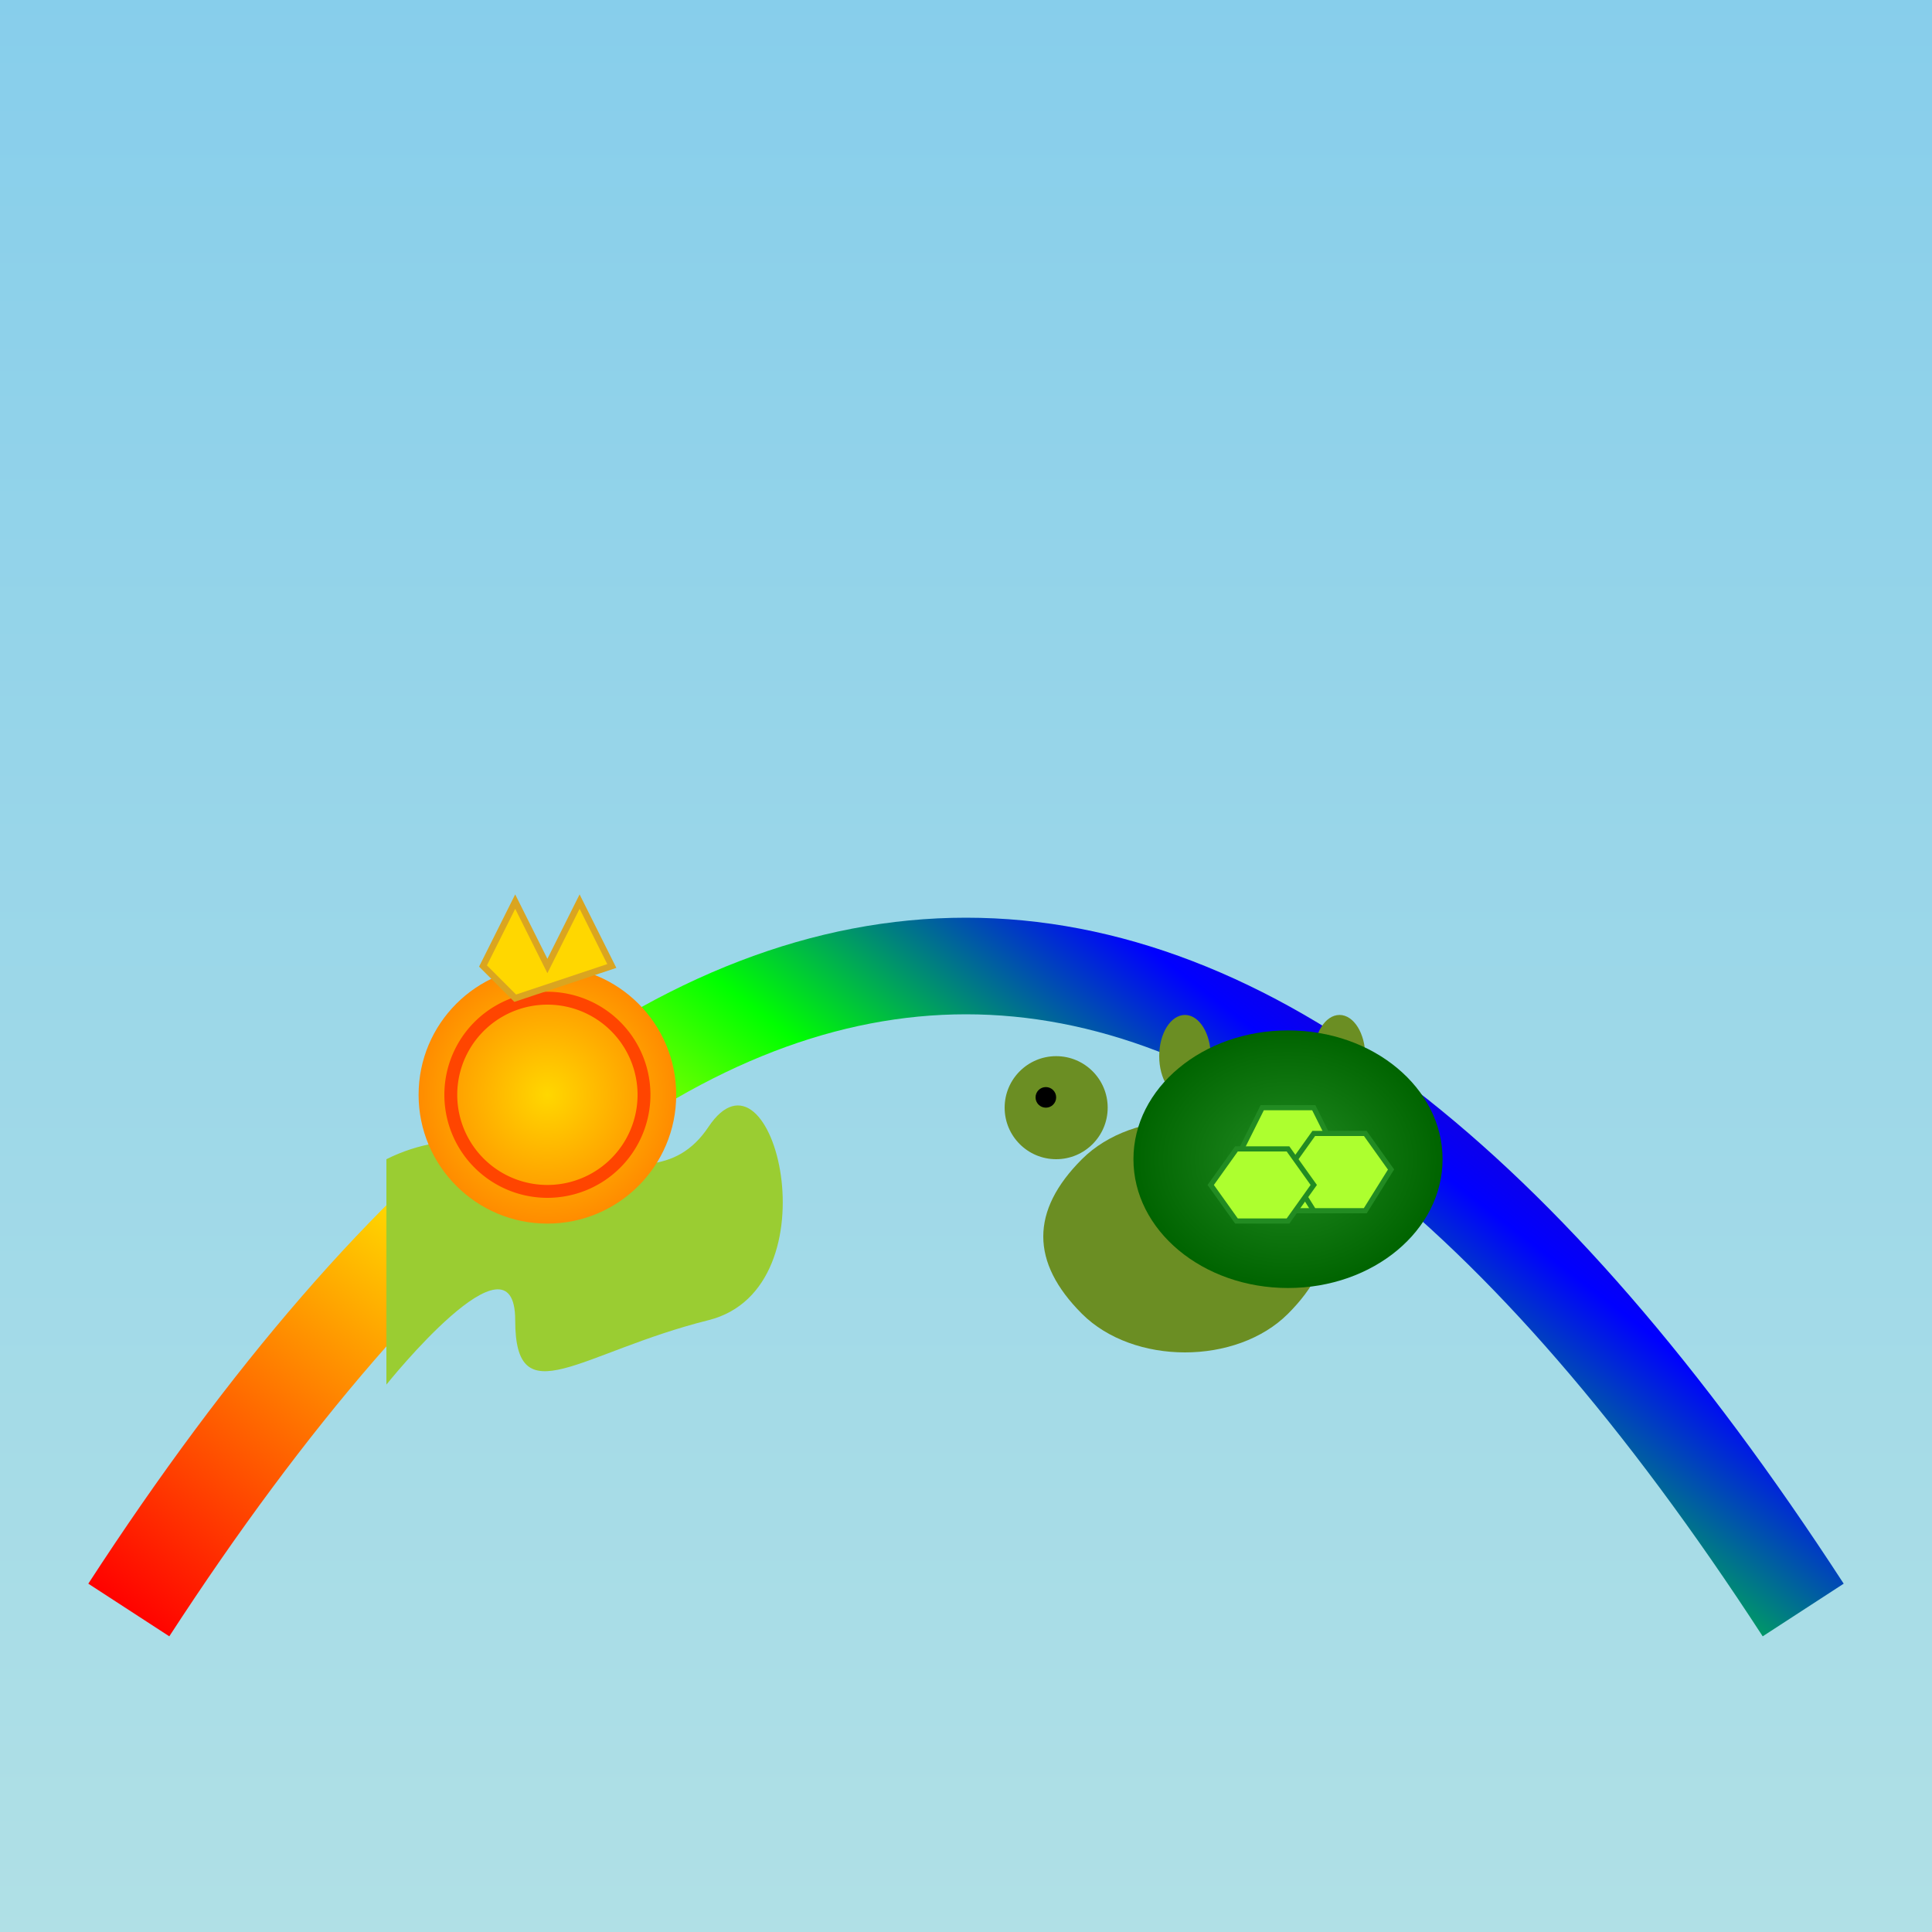 <svg xmlns="http://www.w3.org/2000/svg" viewBox="0 0 300 300">
  <defs>
    <linearGradient id="skyGrad" x1="0" y1="0" x2="0" y2="1">
      <stop offset="0%" stop-color="#87CEEB"/>
      <stop offset="100%" stop-color="#B0E0E6"/>
    </linearGradient>
    <linearGradient id="rainbow" x1="0" y1="1" x2="1" y2="0">
      <stop offset="0%" stop-color="#FF0000"/>
      <stop offset="14%" stop-color="#FF7F00"/>
      <stop offset="28%" stop-color="#FFFF00"/>
      <stop offset="42%" stop-color="#00FF00"/>
      <stop offset="56%" stop-color="#0000FF"/>
      <stop offset="70%" stop-color="#4B0082"/>
      <stop offset="84%" stop-color="#9400D3"/>
      <stop offset="100%" stop-color="#FF1493"/>
    </linearGradient>
    <radialGradient id="snailShell" cx="50%" cy="50%" r="50%">
      <stop offset="0%" stop-color="#FFD700"/>
      <stop offset="100%" stop-color="#FF8C00"/>
    </radialGradient>
    <radialGradient id="turtleShellGrad" cx="50%" cy="50%" r="50%">
      <stop offset="0%" stop-color="#228B22"/>
      <stop offset="100%" stop-color="#006400"/>
    </radialGradient>
    <filter id="shadow" x="-20%" y="-20%" width="140%" height="140%">
      <feDropShadow dx="2" dy="2" stdDeviation="2" flood-color="#000" flood-opacity="0.4"/>
    </filter>
  </defs>
  <rect width="300" height="300" fill="url(#skyGrad)"/>
  <path d="M20,250 Q150,50 280,250" fill="none" stroke="url(#rainbow)" stroke-width="15" filter="url(#shadow)"/>
  <g transform="translate(60,180)" filter="url(#shadow)">
    <path d="M0,0 c20,-10 40,10 50,-5 s20,25 0,30 s-30,15 -30,0 s-20,10 -20,10" fill="#9ACD32"/>
    <circle cx="25" cy="-10" r="20" fill="url(#snailShell)"/>
    <path d="M25,-10 m-15,0 a15,15 0 1,0 30,0 a15,15 0 1,0 -30,0" stroke="#FF4500" stroke-width="2" fill="none"/>
    <polygon points="15,-30 20,-40 25,-30 30,-40 35,-30 20,-25 15,-30" fill="#FFD700" stroke="#DAA520" stroke-width="1"/>
  </g>
  <g transform="translate(200,180) scale(0.8)" filter="url(#shadow)">
    <path d="M0,0 c-10,-10 -30,-10 -40,0 c-10,10 -10,20 0,30 c10,10 30,10 40,0 c10,-10 10,-20 0,-30" fill="#6B8E23"/>
    <circle cx="-45" cy="-10" r="10" fill="#6B8E23"/>
    <circle cx="-47" cy="-12" r="2" fill="#000"/>
    <ellipse cx="-20" cy="10" rx="5" ry="8" fill="#6B8E23"/>
    <ellipse cx="10" cy="10" rx="5" ry="8" fill="#6B8E23"/>
    <ellipse cx="-20" cy="-20" rx="5" ry="8" fill="#6B8E23"/>
    <ellipse cx="10" cy="-20" rx="5" ry="8" fill="#6B8E23"/>
    <ellipse cx="0" cy="0" rx="30" ry="25" fill="url(#turtleShellGrad)"/>
    <polygon points="-5,-10 5,-10 10,0 5,10 -5,10 -10,0" fill="#ADFF2F" stroke="#228B22" stroke-width="1"/>
    <polygon points="15,-5 20,2 15,10 5,10 0,2 5,-5" fill="#ADFF2F" stroke="#228B22" stroke-width="1"/>
    <polygon points="-15,5 -10,12 0,12 5,5 0,-2 -10,-2" fill="#ADFF2F" stroke="#228B22" stroke-width="1"/>
  </g>
</svg>